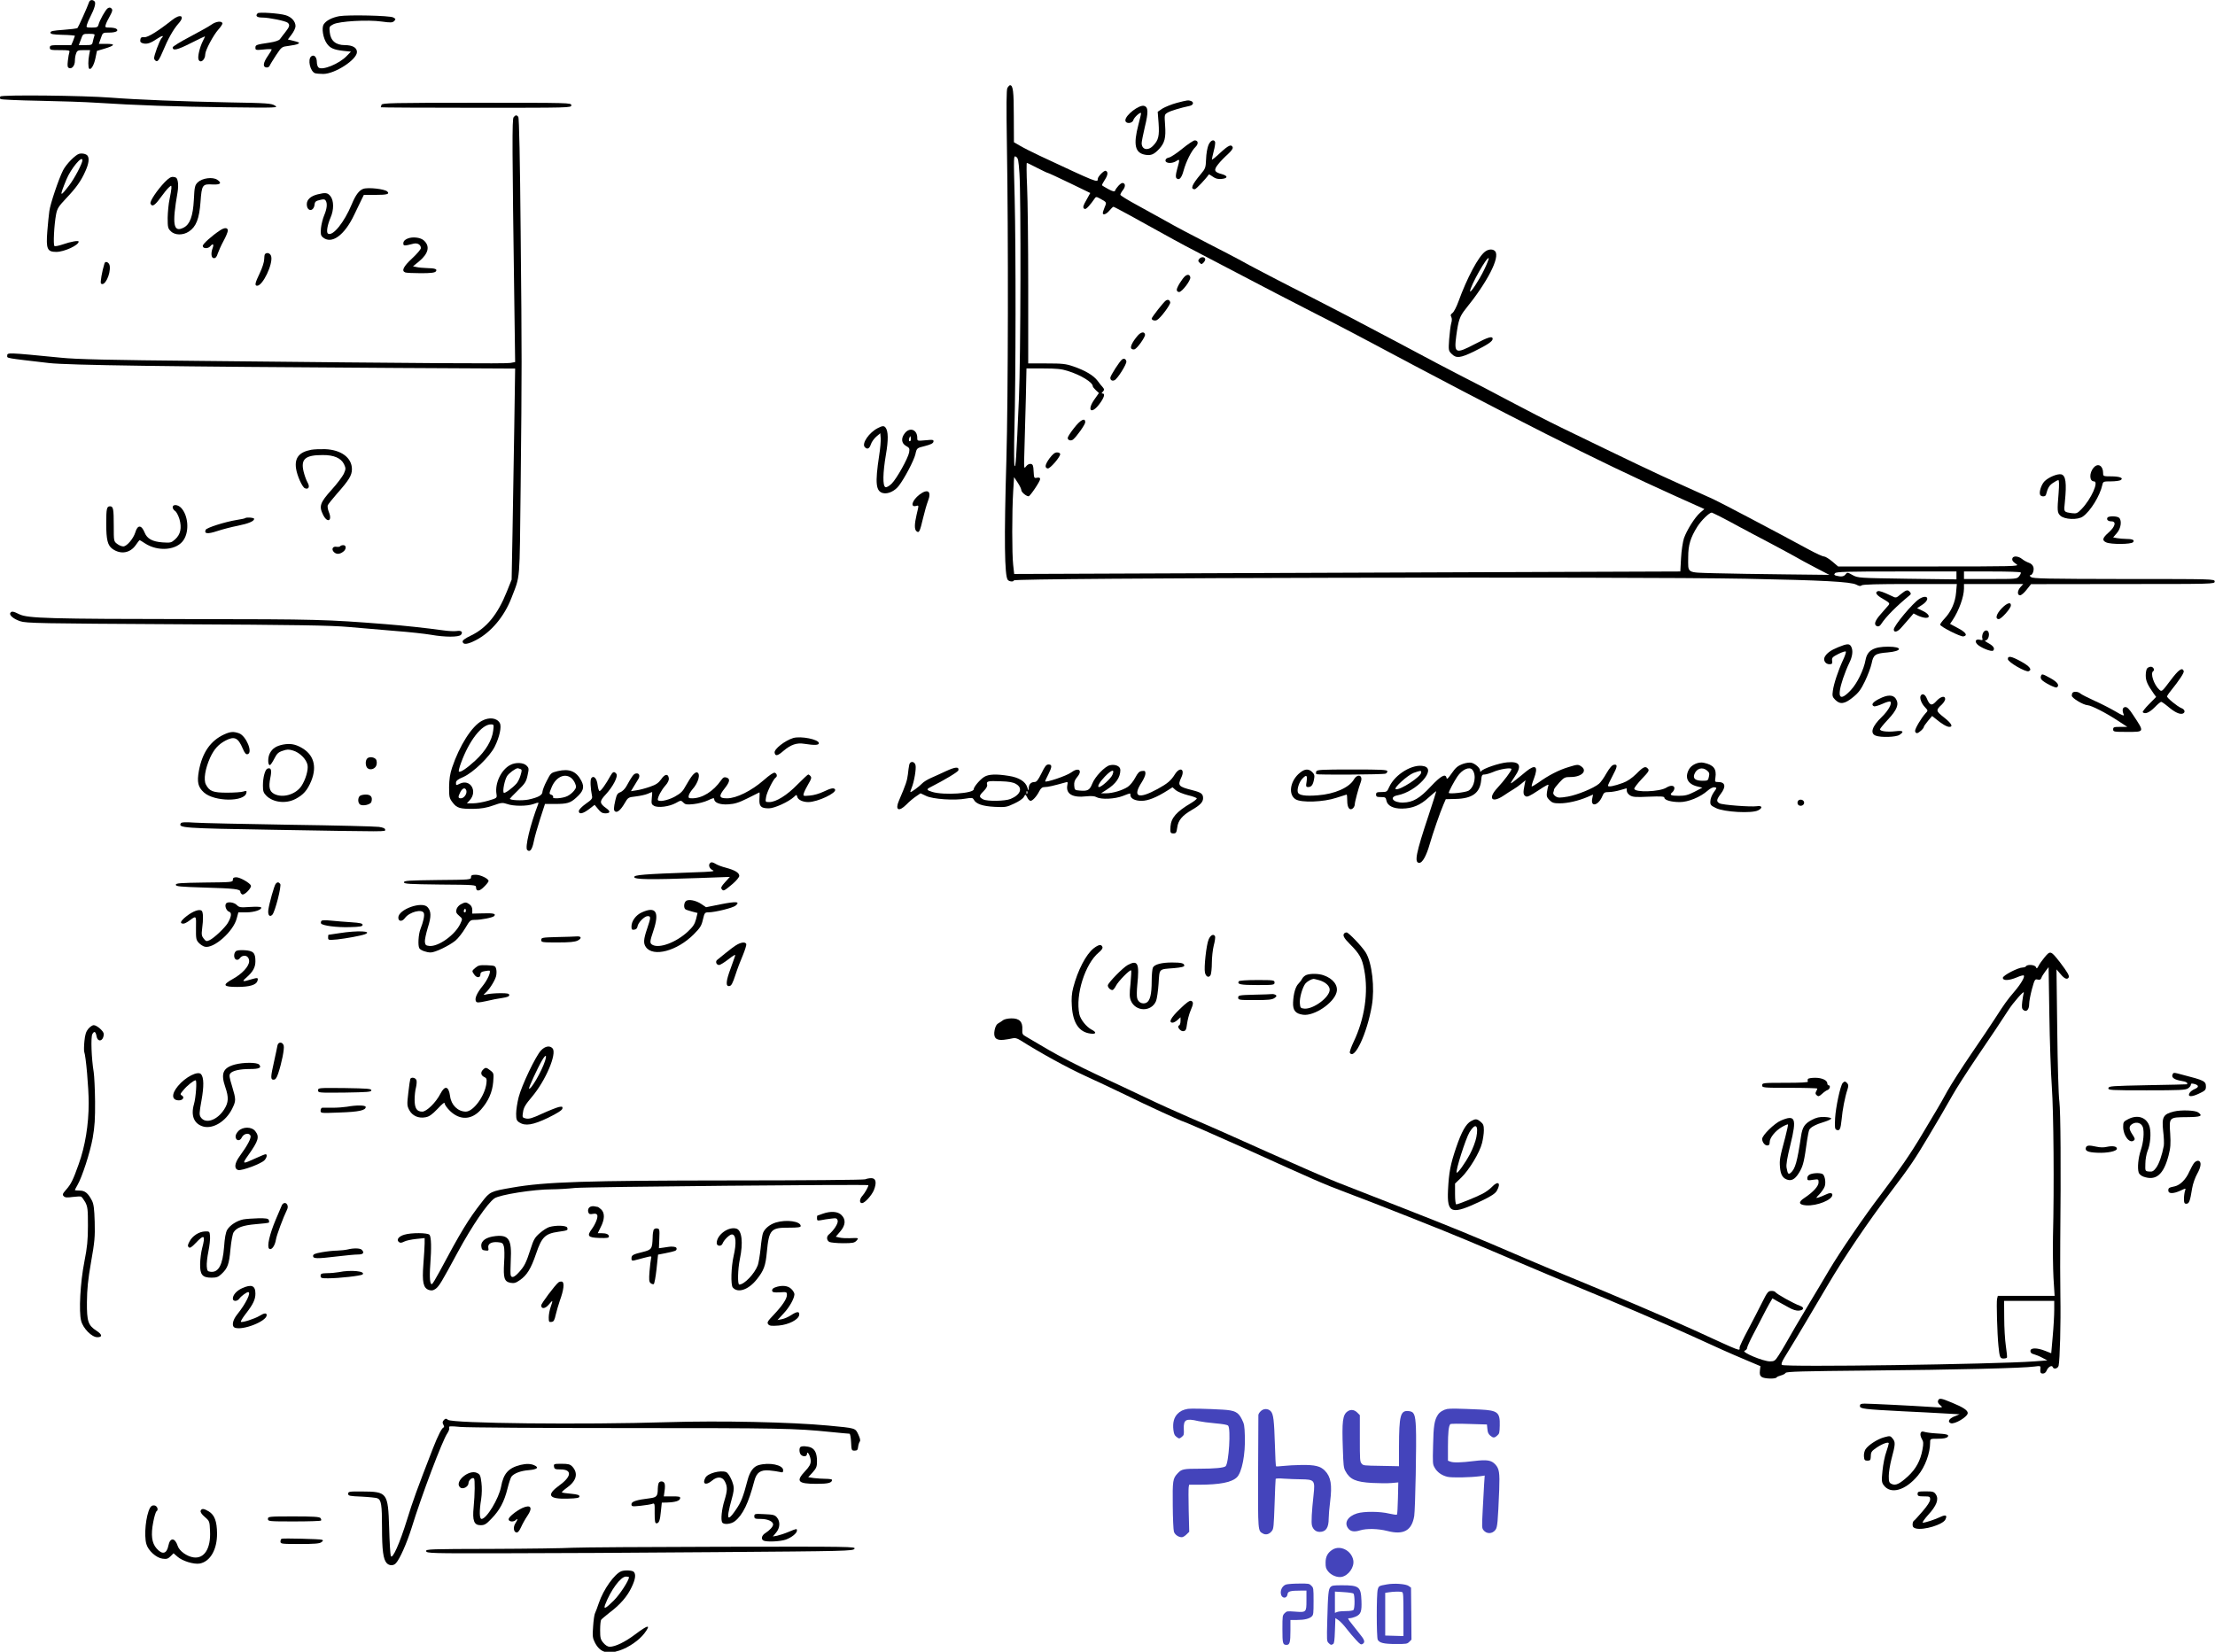 <svg width="1767pt" height="1318pt" preserveAspectRatio="xMidYMid" version="1.0" viewBox="0 0 1767 1318" xmlns="http://www.w3.org/2000/svg"><g transform="matrix(.1 0 0 -.1 -50.25 1373)"><path d="m1213 13713c-12-37-85-198-92-206-5-5-55-11-112-15-83-6-104-10-104-22s19-16 98-18c53-1 97-5 97-8 0-2-7-20-14-39l-15-35h-85c-79 0-86-2-86-20s7-20 81-20c70 0 80-2 75-16-3-9-9-39-12-68-5-43-3-54 10-59 23-9 46 20 46 58 0 19 4 45 10 59 8 23 15 26 60 26h51l-7-37c-9-45-9-102 0-111 14-13 39 29 50 84l12 58 58 17c86 26 93 39 19 39h-62l16 45c15 45 15 45 68 45 54 0 79 15 54 31-8 5-31 9-52 9-35 0-38 2-31 23 3 12 18 43 33 69 21 38 23 50 13 60-9 9-17 10-30 2-18-12-64-94-74-132-5-19-13-22-53-22-43 0-46 1-39 23 3 12 15 40 26 61 36 70 47 113 35 125-16 16-37 13-44-6zm42-270c-3-10-9-30-12-45-5-26-9-28-59-28h-53l17 45c16 45 16 45 65 45 43 0 48-2 42-17z"/><path d="m2558 13624c-21-21-6-34 36-34 55 0 185-27 203-41 20-17 16-32-18-75-17-22-37-47-43-56-8-11-37-21-82-28-108-16-114-18-114-41 0-19 4-20 65-14 36 4 65 4 65 0 0-3-13-26-30-50-38-55-43-89-14-93 13-2 24 4 28 14s27 47 51 84c45 67 45 67 102 74 32 4 65 11 73 16 16 10 12 12-48 27l-33 8 30 40c17 22 31 52 31 66 0 38-32 74-80 88-51 15-212 26-222 15z"/><path d="m3209 13601c-58-11-105-35-124-65-19-29-5-113 26-155 26-36 55-48 132-57l59-6-34-35c-59-62-194-117-224-92-8 6-14 26-14 44 0 40-23 63-45 45-30-25-8-119 30-134 9-3 39-6 66-6 93 0 269 114 269 175 0 35-36 55-97 55-72 0-113 35-120 102-5 44-4 47 28 64 48 25 276 38 387 22 72-10 85-9 99 4 14 15 13 17-8 29-29 15-359 22-430 10z"/><path d="m1874 13569c-110-87-192-138-220-136-23 2-30-2-32-20-3-17 3-24 22-29 32-8 61 2 114 38 38 26 57 27 33 3-16-18-63-145-59-162 2-10 11-19 19-21 12-2 25 18 49 75 42 102 85 179 127 226 55 61 15 81-53 26z"/><path d="m2190 13534c-19-14-97-57-172-97-76-40-138-78-138-85 0-29 36-21 141 32 62 31 113 56 116 56 2 0-6-18-17-39-24-48-42-124-34-145 14-36 54-4 54 42 0 30 65 153 105 197 19 21 34 44 32 50-7 20-52 14-87-11z"/><path d="m8539 13029c-8-16-9-136-4-458 12-721 10-2011-4-2506-19-638-15-930 11-962 12-15 48-17 48-4 0 20 4922 31 5840 13 617-12 835-24 881-47 22-12 34-14 42-6s130 11 385 11h375l-6-68c-6-77-39-152-92-208-19-20-35-42-35-48 0-16 164-99 186-94 36 7 19 33-44 66l-63 34 21 31c50 76 89 183 90 250v37h473l-21-23c-27-29-29-67-4-67 9 0 33 20 52 45l35 44 733 1c725 0 732 0 732 20s-7 20-722 20c-620 1-726 3-742 15-11 8-15 15-8 15 18 0 33 37 26 64-4 15-17 29-35 35-17 6-42 19-56 31-29 23-68 26-76 7-6-17 1-28 33-50 23-16-16-17-700-17h-724l-47 40c-26 22-56 40-66 40-11 0-61 23-113 51-318 172-706 376-770 406-41 19-160 73-265 120-174 77-420 195-945 450-107 52-298 150-425 218-126 67-286 151-355 185-69 35-323 168-565 298-242 129-528 278-635 332-191 96-536 275-595 310-16 9-129 68-250 130s-265 138-320 170c-55 31-162 90-237 131-76 41-138 79-138 85s9 23 21 38c22 28 20 56-5 56-14 0-50-39-59-63-3-8-19-4-51 13-26 14-49 28-52 31-2 4 8 23 22 44 25 38 28 65 7 72-13 5-63-46-63-64 0-33-1-32-465 185-55 26-123 60-152 77l-52 30-1 208c0 197-6 247-30 247-5 0-14-10-21-21zm96-683c13-188 10-1467-4-1791-21-492-26-561-35-542-4 9-5 142-1 295 11 395 12 1436 2 1840-9 340-9 343 11 331 17-10 20-29 27-133zm142 44c43-22 81-40 85-40s82-36 173-80l165-80-31-56c-25-43-29-58-20-67 10-9 18-5 39 18 15 17 34 41 42 54 15 23 17 23 45 8 57-31 57-30 40-70-8-20-15-41-15-47 0-20 29-9 53 20 14 17 28 30 32 30 7 0 190-100 405-220 85-48 250-136 365-195 116-60 273-142 350-183s259-135 405-210c146-74 337-173 425-220 1245-664 1900-995 2537-1282l227-102-34-29c-43-38-106-139-129-204-9-28-20-98-23-157l-6-108-1371-5c-754-3-1950-7-2657-10l-1286-5-8 72c-10 86-10 424 0 587l7 114 29-44c16-24 29-51 29-60 0-16 39-49 58-49 12 0 92 119 92 137 0 11-7 14-25 11-23-5-24-3-27 51-2 46-6 56-22 59-12 3-27-5-38-19-18-24-18-21-13 141 3 91 8 272 11 403l5 237h133c106 0 147-4 197-20 105-33 199-91 199-122 0-5 11-19 25-32l24-22-35-50c-63-88-27-125 38-39 38 50 49 85 26 85-9 0-9 3 0 12 15 15 15 23 0 40-7 7-25 29-40 50-33 43-97 81-192 114-61 21-88 24-215 24h-146v612c0 337-4 697-9 801-5 103-5 187-2 187 4 0 41-18 83-40zm5446-2781c34-17 109-57 167-89 58-31 157-84 221-117 63-33 151-81 195-105 43-25 126-70 184-100l106-55-356 4c-195 2-446 6-557 9-233 7-213-5-213 130 0 95 18 154 73 242 31 49 95 112 115 112 1 0 31-14 65-31zm1887-470v-32l-392 5c-390 6-393 6-436 29-40 23-44 23-56 7-14-19-35-22-74-12-18 5-20 9-11 20 9 12 96 14 490 14h479zm513 23c3-4-3-17-13-30-18-22-23-22-229-22h-211v60h224c124 0 227-3 229-8z"/><path d="m10070 11665c-11-13-11-19 2-31 14-14 17-14 32 1 9 10 15 22 13 29-6 18-33 18-47 1z"/><path d="m9958 11528c-24-20-68-91-68-110 0-11 8-18 19-18 23 0 94 94 89 117-4 22-20 26-40 11z"/><path d="m9803 11332c-16-10-113-133-113-144 0-13 27-21 43-11 28 15 108 123 105 140-4 19-18 26-35 15z"/><path d="m9576 11049c-40-47-60-89-48-101 6-6 18-8 26-5 22 8 86 99 83 117-4 27-34 22-61-11z"/><path d="m9454 10862c-18-12-94-130-94-146 0-19 14-28 33-20 23 8 99 130 95 150s-18 27-34 16z"/><path d="m9071 10315c-28-35-51-71-51-79 0-19 25-27 43-13 30 25 97 120 97 138 0 39-38 20-89-46z"/><path d="m8875 10073c-36-50-41-76-14-81 18-3 99 91 99 114 0 8-10 14-25 14-18 0-34-13-60-47z"/><path d="m505 12960c-4-6-3-16 1-20 5-5 144-11 309-14s372-10 460-16c310-20 624-31 1035-36 409-5 415-4 385 14-28 17-61 20-365 25-365 7-741 22-945 38-215 17-871 24-880 9z"/><path d="m9890 12909c-41-11-92-32-114-45l-38-26 7-91c7-102-1-136-43-179-41-44-92-33-92 20 0 13 12 72 26 132 28 115 27 155-6 165-38 12-150-73-150-115 0-30 56-28 64 3 6 20 53 64 61 55 2-1-8-43-21-93-42-161-27-226 55-240 46-8 70 3 112 48 43 48 53 88 46 187-6 86-6 86 21 102 24 14 100 37 175 53 29 6 36 29 11 39-22 8-29 7-114-15z"/><path d="m3546 12894c-3-9-6-18-6-20s342-4 760-4c753 0 760 0 760 20s-7 20-754 20c-678 0-754-2-760-16z"/><path d="m4600 12795c-13-15-12-240 6-1517l6-437-38-7c-38-7-671-3-2458 16-748 7-1006 13-1130 26-429 42-426 42-426 15 0-20-18-17 335-58 153-17 936-28 2773-39l944-5-7-472c-4-260-10-638-14-842l-7-370-38-95c-73-183-162-292-288-352-44-21-67-38-65-48 4-26 38-23 104 11 121 62 228 188 286 339 71 186 64 105 73 891 10 967 10 997 0 2029-5 570-12 910-19 918-13 16-22 15-37-3z"/><path d="m9935 12544c-44-36-92-68-107-71-19-4-28-12-28-24 0-24 55-26 88-3 27 18 27 12 5-66-12-44-13-64-5-72 20-20 40 0 56 59 20 74 64 161 95 190 26 25 23 53-6 53-10-1-54-30-98-66z"/><path d="m10143 12573c-9-21-18-71-19-112-3-69-5-76-42-120-72-86-86-121-48-121 10 0 88 83 112 118 1 2 16-6 32-18 20-15 40-20 67-18 52 4 56 24 7 38-63 16-70 32-32 79 17 22 52 58 77 80 29 27 43 46 39 56-10 27-34 16-101-46-36-34-65-57-65-52s7 35 15 68c9 32 13 65 11 72-10 25-37 13-53-24z"/><path d="m1135 12503c-30-7-104-82-130-133-34-67-102-268-109-325-4-27-11-99-16-160-11-142-1-165 72-165 62 0 178 53 178 82 0 11-60 1-129-23-30-10-58-16-64-12-11 7-3 168 13 253 9 46 19 62 78 125 82 86 122 142 156 220 26 57 32 100 18 121-9 15-42 23-67 17zm25-52c0-24-62-143-104-198-78-102-81-95-24 44 36 88 128 198 128 154z"/><path d="m1817 12277c-61-64-121-153-114-171 12-30 35-16 80 47 25 34 54 71 66 81 21 19 21 19 21-5-1-13-7-53-15-89s-14-102-15-148c0-75 2-85 25-107 32-33 98-34 145-2 57 38 82 101 92 235 10 138 15 145 97 140 62-3 77 11 36 38-37 24-120 13-155-21-23-23-26-35-31-139-7-131-31-196-81-222-83-43-94 24-49 282 5 28 6 66 2 85-5 27-12 35-34 37-20 3-36-7-70-41z"/><path d="m3400 12223c-33-12-61-49-91-122-60-145-152-259-190-235-15 9-5 69 21 129 27 62 26 134-1 169-23 29-39 31-104 15-55-14-85-42-85-78 0-60 55-63 62-3 2 22 10 29 41 36 30 8 40 7 48-5 14-23 10-64-12-116-11-26-23-73-26-103-4-45-2-58 13-72 70-62 175 13 254 182 17 36 41 85 53 110l22 45h92c93 0 116 6 95 27-20 20-154 35-192 21z"/><path d="m2258 11892c-65-43-138-108-138-124 0-23 42-24 60-3 20 24 30 18 20-11-17-44-13-84 9-84 14 0 23 11 31 38 7 20 27 65 46 100 19 34 34 72 34 82 0 25-26 26-62 2z"/><path d="m3753 11826c-23-10-33-22-33-37 0-22 5-23 83-3 31 7 57-9 57-36 0-9-31-46-70-82-70-65-87-100-54-112 9-3 64-6 124-6 79 0 111 4 119 14 15 18-4 26-72 27-29 1-65 4-81 8l-29 6 48 39c76 63 90 122 38 168-27 24-91 31-130 14z"/><path d="m12352 11724c-54-37-147-212-216-403-15-41-36-81-46-88-15-11-18-18-10-32 6-12 6-30-1-52-5-19-12-75-16-126-6-89-5-92 20-117 37-37 69-33 177 19 109 54 150 81 150 101 0 25-35 15-141-41-156-82-168-76-149 67 17 124 27 153 73 211 176 217 277 414 237 462-16 19-50 19-78-1zm-10-147c-39-81-112-192-112-171 0 40 140 288 149 263 1-5-15-47-37-92z"/><path d="m2617 11703c-4-3-7-23-7-42 0-21-15-68-35-110-38-79-43-101-21-101 45 0 127 173 112 234-6 25-33 35-49 19z"/><path d="m1336 11628c-20-64-35-153-28-160 28-28 78 72 70 139-3 29-35 45-42 21z"/><path d="m7505 10314c-69-35-128-121-105-150 20-23 38-16 50 21 6 19 26 46 43 61l32 27 3-38c2-21-3-84-12-139-34-224-27-288 33-301 39-8 92 17 124 59 46 60 120 201 132 251 11 50 11 50 76 66 46 12 65 21 68 34 3 16-3 18-63 12-66-6-66-6-66 19 0 66-59 88-99 38-32-40-28-81 9-102 28-15 30-21 25-52-9-48-100-211-140-250-21-20-40-30-49-27-23 9-21 113 4 260 20 116 19 187-3 215-12 16-26 15-62-4zm261-101c-11-11-17 4-9 23 7 18 8 18 11 1 2-10 1-21-2-24z"/><path d="m2985 10141c-95-18-133-63-121-148 8-58 50-151 71-159 31-12 41 13 20 48-10 18-24 57-31 87-23 98 14 130 151 130 91 1 148-24 172-73 15-33 15-38-2-77-11-22-54-80-97-127-92-102-102-131-69-198 34-71 77-52 47 20-8 20-12 44-9 54 4 9 37 51 73 92 96 108 120 147 120 196 0 91-85 155-214 160-39 1-89-1-111-5z"/><path d="m17206 1e4c-38-41-37-111 1-111 41 0-22-141-99-221-33-34-41-37-75-33-69 10-67 7-58 92 15 149 7 209-29 218-30 7-104-24-135-57-24-26-43-83-34-105 6-17 42-19 47-1 15 56 26 74 55 94 19 13 38 23 44 23s7-36 2-102c-12-143-11-157 13-181 33-32 140-37 181-7 60 42 137 167 155 253 6 26 9 27 69 27 34 0 69 5 77 10 26 17-8 30-77 30-61 0-63 1-63 26 0 58-40 83-74 45z"/><path d="m7837 9783c-59-46-75-103-26-90 23 6 22 8 4-68-18-77-19-120-1-134 20-17 27-3 52 104 12 50 29 111 39 136 31 79 0 103-68 52z"/><path d="m1880 9682c0-9 9-23 19-29 11-7 26-36 35-65 20-70 9-123-35-162-30-27-36-28-99-24-82 6-124 29-144 79-25 62-56 63-74 1-16-51-68-112-96-112-13 0-35 9-50 21-26 20-26 22-26 144 0 136-4 155-30 155s-30-19-30-138c0-129 11-174 50-202 65-46 140-34 185 30 15 22 29 40 32 40 2 0 20-11 41-25 106-70 259-56 311 29 45 71 34 194-21 253-26 28-68 31-68 5z"/><path d="m17315 9600c-10-16 4-30 31-30 41 0 31-42-21-88-51-45-56-64-20-80 38-17 200-16 214 2 15 17-5 26-59 26-20 0-52 3-69 6l-31 6 30 35c32 36 41 98 18 121-15 15-84 16-93 2z"/><path d="m2459 9596c-3-3-34-10-69-15-92-15-241-62-247-79-13-32 15-35 94-9 43 14 116 33 163 42 84 17 130 36 130 55 0 10-62 14-71 6z"/><path d="m3216 9371c-3-4-16-6-29-4-30 6-43-20-21-42 20-19 44-19 72 1 28 19 30 54 3 54-11 0-22-4-25-9z"/><path d="m15483 9013c-27-10-11-33 43-63 49-29 54-34 42-49-8-9-35-40-61-70-49-55-59-87-30-98 11-4 22 1 32 17 40 61 122 143 229 231 10 8 10 14 1 25-17 21-30 18-73-17-38-32-38-32-74-14-67 32-97 42-109 38z"/><path d="m15815 8952c-53-33-205-215-205-245 0-27 30-20 59 14 14 17 42 49 63 72l36 42 36-18c20-9 48-17 62-17 40 0 26 32-26 56l-44 21 42 28c65 43 43 87-23 47z"/><path d="m16472 8877c-44-45-56-87-24-87 20 1 94 83 96 108 2 31-30 22-72-21z"/><path d="m585 8839c-11-17 25-48 79-66 46-16 160-18 1246-24 967-5 1229-9 1375-22 99-9 268-23 375-32 107-8 233-22 280-30 112-20 224-20 240 0 18 22 2 36-33 30-18-3-66-1-107 5-137 19-323 39-465 50-469 37-540 39-1540 40-1138 1-1310 6-1377 38-50 25-64 27-73 11z"/><path d="m16320 8675c-5-14-7-32-3-40 4-13 0-15-20-10-32 8-44-11-22-35 25-27 115-64 128-51 16 16 1 38-40 60-22 12-31 20-21 21 19 0 34 40 24 65-9 23-35 18-46-10z"/><path d="m15167 8566c-61-25-92-48-108-78-14-26 6-58 37-58 22 0 25 4 22 28s3 30 52 55c31 15 56 23 58 17 2-5-8-36-23-67-38-82-74-190-81-245-6-41-3-50 19-72 39-39 75-34 141 20 45 36 64 62 96 128 22 46 46 109 53 141 14 71 28 81 127 89 119 10 123 46 5 46-115 0-166-30-180-105-14-79-67-188-118-242-90-96-113-61-62 93 13 39 35 94 49 122 27 54 33 101 16 133-14 25-32 24-103-5z"/><path d="m16520 8471c0-24 142-106 166-97 30 12 8 40-61 78-79 43-105 47-105 19z"/><path d="m17632 8398c-7-7-12-32-12-57 0-44 14-75 64-146l19-26-57-58c-31-31-53-60-50-64 18-18 53-3 94 38 24 25 48 45 53 45s31-18 57-40c52-44 92-62 115-54 23 9 18 33-11 44s-114 80-114 93c0 4 13 25 30 45 69 86 108 145 103 158-12 32-42 10-107-77-67-89-68-90-88-72-43 39-74 132-48 148 14 9 0 35-19 35-9 0-22-5-29-12z"/><path d="m16784 8335c-4-8-1-21 5-28 17-22 110-69 121-62 25 15 7 42-49 73-67 37-70 37-77 17z"/><path d="m17037 8203c-4-3-7-14-7-24 0-19 91-74 126-76 31-2 148-62 239-122l78-51h-57c-49 0-56-2-56-20 0-19 7-20 109-20 144 0 142-4 51 134-33 51-49 66-65 64-21-3-25-26-10-61 5-12-14-5-66 26-41 24-117 63-169 86-52 24-102 49-111 57-16 15-51 19-62 7z"/><path d="m15825 8179c-11-17 5-62 33-91 26-28 26-28 5-50-33-36-83-120-83-140 0-10 7-18 15-18 14 0 55 37 55 51 0 4 15 25 33 47l33 39 30-24c45-38 87-63 107-63 33 0 17 29-43 76-65 51-66 57-16 103 14 14 26 33 26 43 0 30-37 21-71-17-36-40-52-35-76 23-13 32-36 42-48 21z"/><path d="m15492 8153c-51-26-66-48-39-59 7-2 38 7 67 20 30 14 58 22 63 17 15-15-19-74-68-121-78-75-97-132-49-150 42-16 161-12 189 6 41 27 30 37-34 29-64-7-121 0-121 16 0 5 29 41 64 78 73 78 90 123 62 166-22 33-67 33-134-2z"/><path d="m4348 7979c-81-42-180-198-239-374-17-51-23-93-24-156 0-79 2-88 28-122 34-45 58-52 167-51 63 1 103 8 157 27 65 23 74 24 110 12 51-19 160-19 213 0 39 14 42 14 35-3-63-164-106-345-87-364 21-21 39 1 52 64 6 34 30 117 51 183l39 120h78c98 0 124 7 171 50 58 52 67 83 42 133-40 78-96 101-190 79-53-13-55-15-87-78-19-35-33-74-34-86 0-28-34-46-112-63-50-10-148-6-148 7 0 2 29 32 64 66 57 55 66 69 77 120 12 54 11 59-8 78-25 25-87 28-130 5-72-37-124-146-110-231 5-33 5-33-66-54-40-12-94-21-121-21h-49l21 23c68 72 7 176-79 133-28-14-29-13-29 7 0 17 13 28 58 47 78 34 211 162 251 242 38 76 56 159 41 188-23 42-84 50-142 19zm89-79c-9-76-60-162-141-237-69-64-123-100-133-89-3 3 4 34 17 68 64 177 165 308 239 308 23 0 24-2 18-50zm216-306c14-5 14-11 2-51-7-25-22-54-32-65-32-36-92-80-101-74-13 8 6 103 26 134 15 23 68 62 84 62 3 0 13-3 21-6zm403-69c12-8 27-28 34-45 11-28 11-34-7-58-11-15-35-35-54-44-37-19-125-25-114-8 3 6-3 14-13 18-20 7-20 8 1 60 33 80 101 114 153 77zm-833-104c6-26-19-61-44-61-23 0-24 11-4 50 18 34 40 39 48 11z"/><path d="m2291 7870c-109-50-175-145-202-291-16-90-7-129 40-172 83-75 326-77 339-3 4 16 0 18-25 10-15-5-73-9-128-9-113 0-142 11-170 65-20 39-6 126 34 215 31 67 66 106 123 136 71 37 100 23 137-64 15-36 26-48 38-45 46 10-11 147-68 167-44 15-67 14-118-9z"/><path d="m6830 7841c-67-21-154-89-148-117 5-30 24-26 71 15 58 49 105 66 166 56 83-13 116-11 116 5 0 30-144 59-205 41z"/><path d="m2761 7789c-55-11-86-31-106-70-17-32-17-94 0-94 6 0 21 23 35 50 21 41 32 53 67 64 34 12 48 13 84 2 53-16 106-69 115-116 7-39-16-117-49-167-46-68-149-98-217-63-38 20-46 54-31 128 13 63 6 85-23 74-19-8-36-69-36-135 0-45 4-58 28-82 54-53 154-65 230-26 64 33 97 70 128 146 47 117 18 212-82 266-49 27-88 33-143 23z"/><path d="m3432 7678c-17-17-15-63 3-78 23-19 64-4 71 27 4 14 2 33-3 42-13 20-54 26-71 9z"/><path d="m7756 7628c-3-13-8-48-11-78-6-49-16-80-71-208-33-76-2-93 59-32 23 24 58 53 78 66l35 24 45-21c52-26 230-38 317-21 47 8 54 7 63-9 18-34 70-52 166-57 86-4 95-3 156 26 36 16 71 40 77 53 13 23 13 23 27-4 7-15 19-27 27-27 16 0 49 36 70 78 13 24 23 32 44 32 24 0 67 10 161 36 22 7 23 5 18-21-13-70 41-102 152-89 40 4 66 2 82-7 37-20 145-15 209 10 65 25 60 24 60 8 0-28 36-47 89-47 52 0 120 27 211 85l36 23 26-23c14-12 58-30 97-40 39-9 71-21 71-26s-21-22-46-37c-117-69-159-118-164-187-3-49-1-55 24-55 20 0 24 6 30 48 7 56 40 95 114 138 68 39 92 64 92 95 0 35-15 46-86 64-111 28-118 37-88 101 32 67-10 89-50 27-32-52-60-75-138-118-156-85-204-65-127 54 16 25 29 55 29 68 0 21-4 24-27 21-22-2-33-14-54-53-14-27-40-60-59-73-42-28-121-52-174-52h-40l45 29c74 47 109 98 109 157 0 30-39 48-84 38-40-9-120-93-141-149-20-50-36-59-101-53-37 3-39 5-42 39-2 27 3 44 23 68 47 55 12 82-48 37-36-27-207-84-207-70 0 3 11 27 25 54 31 62 32 80 2 80-18 0-29-14-56-70-27-54-39-70-56-70-28 0-45-18-46-49-1-24-2-23-12 8-14 45-67 78-147 90-99 16-161 14-196-8-33-20-84-80-84-99 0-33-237-49-330-21-46 14-49 21-17 37 116 59 223 123 225 136 6 30-25 27-99-7-41-19-95-44-121-55-27-12-58-31-70-44-24-25-82-68-92-68-3 0 1 15 9 33 20 49 38 153 31 182-8 32-44 34-50 3zm1621-80c-12-30-87-98-107-98-18 0 4 39 46 83 55 57 81 63 61 15zm-769-74c56-32 36-86-44-119-43-18-185-20-217-4-36 19-36 28 1 65 23 23 33 41 29 54-7 27 6 30 109 26 66-2 100-8 122-22zm89-76c-3-8-6-5-6 6-1 11 2 17 5 13 3-3 4-12 1-19z"/><path d="m12177 7636c-47-17-61-29-100-85-23-34-32-41-35-28-7 37-45 17-124-67-90-97-144-128-222-130-80-2-116 44-45 58 153 30 314 207 212 232-88 23-231-63-278-165-17-39-20-41-62-41-36 0-43-3-43-20s7-20 39-20c35 0 39-3 44-30 8-39 55-63 124-62 84 1 146 27 213 89 33 30 60 52 60 49 0-4-27-89-60-189-103-309-117-382-75-382 25 0 57 58 83 150 24 83 82 252 109 314l19 44 80 2c131 3 192 48 202 146 4 43 7 49 27 49 12 0 43 9 69 20 51 23 146 38 146 23 0-14-58-92-113-151-77-83-44-124 51-60 27 18 62 41 78 50s44 29 62 44l34 28-8-40c-12-60-10-76 8-87 13-9 33 0 104 47 57 38 84 52 79 40-4-11-9-36-12-56-4-30-1-41 20-62 22-22 35-26 83-26 62 0 148 20 219 50l46 20-7-35c-13-69 51-51 81 22 12 29 18 33 53 33 21 0 61 7 88 15s50 15 52 15c1 0 2-9 2-20s11-27 25-36c22-14 45-16 150-11 99 4 125 2 125-8 0-19 55-35 123-35 67 0 163 39 222 91 20 18 43 29 55 27 20-3 20-4-6-40-14-20-27-51-27-70-2-30 2-35 45-56 65-32 286-44 336-18 39 20 32 40-11 33-48-7-274 10-297 23-27 15-25 29 10 76 44 58 36 94-21 94-26 0-27 2-22 34 11 71-14 103-94 120-42 9-99-17-118-55-34-65-9-115 67-134l41-10-63-33c-51-26-74-32-126-32-65 0-76 7-49 30 8 7 15 21 15 31 0 23-31 25-63 5-53-35-257-41-257-9 0 8 28 44 61 79 52 54 60 66 49 79-20 25-37 18-93-39-37-36-72-60-108-73-71-26-119-35-119-22 0 5 16 39 35 75 41 76 44 97 13 92-15-2-34-24-60-68-20-36-47-74-60-84-43-36-171-88-247-102-66-11-79-11-99 2-14 10-21 21-18 31 3 8 6 19 6 24s19 30 41 54c39 42 45 45 91 45 89 0 138 50 83 86-23 15-29 15-97-6-78-23-162-66-242-124-28-19-52-33-54-31-3 2 5 31 18 64 36 96 13 116-62 56-23-20-60-49-80-65-20-17-39-30-42-30-4 0 9 23 29 51 62 90 44 126-60 116-65-6-193-50-207-71-5-7-8-5-8 5 0 21-39 56-70 63-14 3-42-1-63-8zm71-48c35-43 18-137-30-167-23-14-158-29-158-17 0 11 40 87 68 129 38 57 96 83 120 55zm1872-6c18-15 21-24 15-50-6-30-9-32-49-32-58 0-80 17-67 52 18 47 63 61 101 30zm-2280-16c0-33-170-144-203-133-21 7 96 113 143 130 57 20 60 20 60 3z"/><path d="m10860 7553c-68-65-79-164-23-200 45-30 225-23 326 11 42 14 80 26 82 26 3 0 5-22 5-49 0-56 19-82 45-61 8 7 15 21 15 31 0 20 31 135 48 179 20 54-25 71-55 20-38-65-154-116-288-126-99-8-152 0-159 24-8 25 10 82 36 109 32 34 41 29 34-22-7-40-5-45 12-45 26 0 39 17 47 62 6 29 3 40-14 57-32 32-66 26-111-16z"/><path d="m11003 7575c-3-9-3-19 1-22 7-7 532-4 552 4 8 3 14 11 14 19 0 12-47 14-280 14-244 0-281-2-287-15z"/><path d="m5372 7539c-34-63-77-123-87-121-5 1-12 23-15 48-6 53-32 81-51 54-9-14-6-81 6-140 5-21-2-31-50-64-32-23-55-47-55-58 0-28 32-22 82 16l44 34 28-34c19-25 35-34 56-34 41 0 45 15 10 40-56 40-57 55-7 109 59 63 103 147 86 167-17 21-28 17-47-17z"/><path d="m6028 7545c-12-14-36-51-53-82-25-47-40-62-90-90-59-32-135-45-135-23s29 76 59 110c21 23 31 44 29 60-5 39-32 35-61-8-22-30-40-43-90-60-34-12-82-25-106-28l-45-7 21 35c11 19 28 46 36 59 19 28 9 53-18 47-18-3-32-23-75-101-12-22-33-42-48-48-23-8-30-19-40-62-15-64-15-84-2-92 17-11 44 12 74 63 29 50 30 50 90 57 34 4 76 13 95 21 18 8 34 14 36 14 1 0 0-22-3-49-4-43-2-50 18-61 33-18 122-6 173 22 41 23 42 23 61 4 16-16 27-18 83-12 36 4 87 17 114 30 37 18 49 21 49 10 0-29 47-47 113-42 50 3 83 13 153 48 49 24 91 46 94 47 3 2 3-20 1-49-4-62 11-78 75-78 45 0 158 52 200 91 21 20 21 20 27 0 6-23 44-41 87-41 75 0 231 74 214 101-9 15-34 10-92-18-31-15-78-29-109-31-54-5-55-4-48 19 4 13 20 46 36 73 23 38 27 51 18 62-6 8-15 14-19 14s-42-36-85-79c-83-86-172-141-225-141-32 0-33 0-26 41 6 38 58 143 77 155 14 8 10 31-7 38-10 4-41-17-90-60-98-85-217-144-291-144-66 0-69 17-18 81 40 51 44 75 13 85-18 5-27 1-43-22-62-89-150-144-231-144-28 0-31 3-27 23 3 12 16 33 28 47 49 54 69 127 38 137-7 3-22-7-35-22z"/><path d="m3372 7378c-16-16-15-53 1-66 20-17 85-3 92 19 12 38-4 59-44 59-20 0-42-5-49-12z"/><path d="m14844 7335c-4-9-2-21 4-27 16-16 47-5 47 17 0 26-42 34-51 10z"/><path d="m1945 7161c-22-37 13-40 740-52 940-16 890-16 890 1 0 10-15 17-50 22-27 4-347 12-710 17-363 6-705 13-761 17-75 5-103 4-109-5z"/><path d="m6167 6843c-16-15-5-44 20-56 23-10 0-13-157-18-391-14-471-20-468-38 4-19 124-21 518-7l245 9-38-42c-31-34-36-45-26-57 13-16 18-14 87 44 28 24 52 53 52 63 0 25-35 46-106 65-32 8-69 22-81 30-25 15-36 17-46 7z"/><path d="m4260 6730c0-19-8-20-267-22-230-3-268-5-268-18s40-15 288-18c280-2 287-3 287-22 0-35 27-34 64 4 20 19 36 40 36 46 0 19-64 50-102 50-31 0-38-4-38-20z"/><path d="m2360 6710c0-19-8-20-227-22-195-3-228-5-228-18s35-16 225-22c243-7 290-12 290-34 0-8 7-17 15-21 19-7 76 53 69 71-8 21-87 66-116 66-21 0-28-5-28-20z"/><path d="m2702 6678c-12-15-52-156-59-209-5-41 11-60 32-38 22 23 75 232 63 246-13 16-23 16-36 1z"/><path d="m5973 6539c-16-16-17-55-2-65 6-4 31-12 54-18l42-11-12-50c-11-40-24-60-66-99-93-86-225-135-280-106-25 14-24 24 6 114 50 149 20 197-92 146-48-21-83-70-83-113 0-24 4-28 23-25 14 2 23 11 25 25 4 31 56 83 81 83 27 0 26-11-4-100-29-85-31-117-10-147 58-82 248-32 381 101 53 53 63 70 74 119 13 54 15 57 44 57 56 1 196 36 217 54 38 32 6 35-116 11l-120-24-37 25c-43 30-107 42-125 23z"/><path d="m2305 6519c-12-18 4-57 25-64 23-7 19-40-11-91-24-39-110-120-145-136-24-11-28-10-46 12-17 21-19 33-13 80 10 74 9 130-3 142-17 17-70-2-122-43-48-38-57-59-24-59 9 0 30 11 47 24 56 41 55 43 53-58-1-86 1-96 22-119 13-14 35-28 48-31 71-18 229 122 255 226l13 48h63c64 0 129 22 118 40-3 5-43 6-89 3-76-5-85-4-105 16-22 22-75 29-86 10z"/><path d="m4178 6514c-15-8-31-26-34-41-6-21-1-31 21-50 28-24 28-24 10-63-40-88-174-185-247-178-28 3-33 7-36 32-2 16 9 66 23 113 29 90 28 132-2 165-45 49-233-18-233-84 0-32 31-34 53-3 36 49 139 75 151 38 6-20-4-66-28-128-16-42-21-132-8-152 10-16 57-33 90-33 36 0 146 53 197 94 22 18 57 63 79 100 37 63 41 66 76 66 50 0 142 18 154 30 19 19-6 25-90 22l-84-2v29c0 20-8 35-22 45-27 19-35 19-70 0zm38-61c-10-10-19 5-10 18 6 11 8 11 12 0 2-7 1-15-2-18z"/><path d="m3066 6381c-4-6-5-15-2-20 11-17 125-32 226-29 85 2 105 6 105 18s-19 16-90 21c-49 3-122 9-161 13-49 5-74 4-78-3z"/><path d="m3210 6284c-47-7-86-13-87-13-2-1-3-11-3-22 0-21 3-21 73-15 72 8 187 29 220 41 67 26-57 32-203 9z"/><path d="m11227 6283c-16-15-4-38 44-86 78-78 98-114 115-208 34-177 3-388-85-572-20-42-34-82-30-88 37-60 137 155 175 375 25 142 2 343-48 425-28 46-137 161-153 161-6 0-15-3-18-7z"/><path d="m10144 6233c-18-42-38-224-29-264 8-34 31-44 45-19 5 10 10 54 10 97s7 105 15 138c9 32 13 65 11 72-10 25-37 13-52-24z"/><path d="m4948 6253c-120-3-128-5-128-23 0-19 7-20 130-20 99 0 138 4 161 15 35 18 30 36-9 33-15-1-84-4-154-5z"/><path d="m6387 6195c-24-12-60-40-164-125-16-13-5-40 16-40 9 0 43 21 75 46 41 32 57 41 53 28-3-11-20-56-36-102-38-101-41-145-10-140 16 2 26 21 48 88 15 47 42 118 60 159 17 41 29 81 27 88-7 17-34 16-69-2z"/><path d="m9227 6163c-61-48-127-175-163-314-12-45-15-88-11-146 8-135 57-208 147-220 48-7 53 10 11 31-42 22-89 81-98 123-33 154 46 403 155 493 23 19 33 34 29 44-9 23-29 20-70-11z"/><path d="m2383 6139c-18-18-16-58 3-66 10-4 22 0 28 9 28 38 76 24 76-22 0-40-56-101-131-142-86-48-77-63 36-63 98 0 151 16 161 47 8 28 4 29-51 13-67-21-75-18-40 12 55 48 75 83 75 133 0 67-16 83-86 88-40 2-63-1-71-9z"/><path d="m16812 6090c-18-22-40-52-47-67-12-23-15-24-21-10-7 19-68 24-79 7-3-5-15-10-27-10-36 0-157-63-158-82 0-25 49-23 111 3 27 12 53 19 56 15 11-10-24-69-79-133-53-62-74-91-153-214-27-43-112-168-187-278s-161-244-191-298c-29-54-67-120-84-148-16-27-69-117-118-198-89-150-183-287-332-484-130-170-325-456-409-598-42-71-110-186-152-255-81-134-164-277-198-338-11-20-35-59-52-86-29-45-35-49-70-49-54 0-231 74-202 85 11 4 20 14 20 23 0 8 23 59 51 112 29 54 63 121 77 148 14 28 36 69 49 92l25 43 36-21c20-11 61-34 91-50 34-20 64-29 84-27 40 4 46 25 10 38-55 20-189 95-199 111-3 5-17 9-32 8-24 0-32-11-72-91-25-50-75-148-112-217s-68-134-68-143c0-30 29-41-370 142-193 88-644 281-930 398-135 55-315 130-400 167-448 193-585 249-1035 425-187 73-401 157-475 186s-324 138-556 242c-232 105-508 227-615 272-107 46-268 119-359 163-91 43-270 128-398 187-128 60-297 147-375 193s-158 93-177 104c-31 17-34 23-32 58 4 62-24 90-87 89-27 0-57-7-66-14-10-8-27-19-38-25-14-7-24-25-30-54-12-61 10-85 73-78 25 3 57 8 71 12 17 5 36 0 60-15 163-103 380-222 523-287 94-43 243-113 331-156 149-74 440-207 450-207 6 0 291-125 480-210 575-261 639-289 815-355 235-88 791-308 965-382 99-41 288-122 420-178 132-57 341-144 465-195 278-113 726-306 920-395 191-88 292-133 425-189l111-47-4-36c-3-27 0-40 14-50 20-15 110-18 119-4 3 5 19 12 35 16s33 13 37 20c7 11 135 14 673 19 677 6 1226 19 1313 32 44 6 49 5 47-12-4-35 0-44 20-44 13 0 24 10 30 25 11 28 42 45 48 27 7-21 41-13 47 11 10 48 18 334 14 557-2 129-2 327-1 440 6 577 3 1031-7 1110-7 47-14 303-17 570l-6 485 32-37c31-38 53-47 65-28 8 13-9 42-68 120-75 96-78 97-125 40zm59-1035c14-199 19-801 9-1190-2-104 0-254 4-332l9-143h-453l-6-24c-6-26 1-280 11-376 9-91 13-100 40-100 13 0 26 3 28 8 2 4-2 45-9 92s-13 147-13 223l-1 137h400v-72c0-40-5-134-12-210l-12-136-48 19c-66 26-118 26-118-1 0-13 9-22 28-26 15-4 45-16 67-28l40-21-105-8c-319-23-1994-47-2013-28-6 6 0 25 19 56 46 75 67 109 98 161 16 27 49 83 74 124s103 174 174 294c132 224 320 503 508 751 151 199 185 250 296 436 104 175 106 178 192 329 29 52 115 186 190 297 137 202 189 279 256 383 39 61 130 164 123 139-3-9-8-40-12-70-5-44-4-58 9-68 24-20 46 3 46 48 0 20 10 73 22 118 21 76 24 82 45 77 16-5 25-1 30 12 3 11 18 34 32 53l26 34 6-379c3-208 12-469 20-579z"/><path d="m9499 6030c-39-21-159-144-159-163 0-17 20-37 37-37 6 0 19 16 28 34 17 35 112 132 121 123 3-2 0-50-5-106-9-83-8-108 3-136 38-89 164-91 201-2 7 18 16 80 20 139 8 123-1 113 123 123 57 5 82 11 82 20 0 19-24 25-98 25-82 0-139-15-152-40-5-10-10-58-10-107 0-108-13-160-44-175-31-13-64 4-72 38-4 15-3 61 1 103 18 176 5 204-76 161z"/><path d="m4294 6007c-28-24-28-25-10-51 20-31 51-31 51-1 0 15 9 22 35 26 19 4 37 5 38 4 12-11-17-75-55-122-48-59-66-102-53-124 7-11 21-10 82 3 40 10 98 21 128 25 39 6 55 12 55 23 0 12-14 15-70 15-38 0-86-4-105-8-34-8-35-8-15 10 30 26 74 95 84 131 5 17 6 44 2 59-7 27-11 28-73 31-58 2-69 0-94-21z"/><path d="m10923 5950c-12-5-27-18-33-30s-20-30-30-40c-23-23-39-80-42-148-3-64 19-91 80-99 88-12 246 94 267 180 14 54-28 109-104 135-39 14-106 15-138 2zm102-41c50-14 85-45 85-76 0-61-132-158-203-151-29 3-32 6-35 42-4 44 22 132 46 160 15 16 45 33 62 35 3 1 23-4 45-10z"/><path d="m10385 5900c-15-24 12-30 146-30 132 0 139 1 139 20s-7 20-139 20c-83 0-142-4-146-10z"/><path d="m10508 5793c-120-3-128-5-128-23 0-19 7-20 133-20 106 0 137 3 156 16 18 13 20 18 10 25-8 5-21 8-29 7s-72-4-142-5z"/><path d="m9914 5678c-72-69-92-108-57-108 9 0 27 10 40 22l23 21v-30c0-17-5-33-11-35-22-7 10-50 34-46 19 3 23 12 29 58 4 30 16 77 27 103 25 58 26 73 5 81-11 4-39-16-90-66z"/><path d="m1207 5521c-18-22-26-46-31-98-4-38-4-76-2-84 14-37 36-288 36-410 0-172-28-345-80-489-45-127-61-159-102-205-27-31-29-38-17-50 11-11 27-12 70-6 30 4 61 5 68 3 6-2 21-23 34-45 19-38 21-56 21-187 0-116-6-173-28-285-33-166-46-403-26-475 16-61 85-130 129-130 42 0 40 21-6 51-68 44-78 75-77 229 1 104 8 177 33 320 29 163 32 201 29 320-3 105-8 143-22 170-31 60-56 80-98 80-21 0-38 2-38 4 0 3 9 20 20 39 37 63 101 260 122 376 16 91 20 154 19 292-1 96-6 202-11 235-18 107-24 278-11 302 15 28 27 22 34-18 11-52 57-36 57 20 0 22-55 70-80 70-10 0-29-13-43-29z"/><path d="m2716 5388c-2-13-14-68-26-123-30-132-30-150-5-150 15 0 24 12 37 50 28 84 50 195 44 221-8 32-44 33-50 2z"/><path d="m4818 5348c-43-46-154-279-178-373-11-43-20-102-20-131 0-46 4-56 25-70 48-31 109-21 230 37 75 37 111 60 114 73 3 16-1 18-28 13-17-4-76-27-131-52-79-37-107-45-131-40-30 7-31 8-24 52 5 36 20 61 71 121 109 129 200 343 165 386-22 26-60 19-93-16zm32-85c-27-83-114-233-127-219-5 5 66 160 103 224 30 51 41 49 24-5z"/><path d="m2377 5236c-96-26-115-71-77-181 28-81 26-122-9-177-56-88-150-119-187-63-13 20-12 35 6 135 20 112 19 181-3 208-24 30-125-21-185-94-54-65-50-114 8-114 32 0 47 25 23 39-15 8-13 13 12 42 30 37 83 79 98 79 12 0 2-138-13-190-27-93 1-158 74-179 79-21 180 41 230 141 32 65 32 73 0 180-22 71-25 90-14 103 18 22 76 35 157 35 74 0 94 10 73 35-16 19-125 19-193 1z"/><path d="m4355 5194c-21-21-16-46 11-58 18-8 21-16 17-50-12-100-104-226-165-226-64 1-116 53-125 123-11 81-41 89-77 20-36-70-110-143-145-143-44 0-61 27-61 96 0 32 5 76 11 97 5 21 7 47 4 57-6 20-39 28-49 12-2-4-10-53-16-110-11-95-11-104 7-139 24-46 74-69 130-58 29 5 52 21 96 67 40 43 57 56 57 43 0-10 20-38 44-61 79-75 172-71 246 13 59 67 90 138 97 220 5 67 5 70-22 91-33 26-39 27-60 6z"/><path d="m17833 5154c-9-23 18-40 72-49 37-5 55-17 43-27-2-1-142-4-313-7-285-6-310-7-313-23-3-17 17-18 305-18 263 0 312 2 331 16 12 8 22 21 22 29 0 10 7 11 27 6 38-10 39-26 3-41-17-7-35-21-41-32-17-31 16-33 76-4 49 23 55 29 55 56 0 43-14 50-186 94-74 20-73 20-81 0z"/><path d="m14925 5120c-3-5-3-14 0-20 4-7-58-10-179-10-179 0-186-1-186-20s7-20 220-20c121 0 220-3 220-6s-4-14-10-24c-7-13-5-21 6-30 12-11 19-9 42 12 15 14 35 28 45 31 18 7 24 37 7 37-5 0-10 6-10 14 0 26-42 46-97 46-28 0-55-4-58-10z"/><path d="m15202 5088c-19-24-55-193-60-280-4-76-2-89 13-94 24-9 31 7 39 84 6 74 27 181 46 237 9 28 9 39 0 50-15 18-24 19-38 3z"/><path d="m3040 5030c0-20 4-20 213-18 181 3 212 5 212 18s-31 15-212 18c-209 2-213 2-213-18z"/><path d="m3270 4899c-25-4-76-8-115-8h-82c-7-1-13-11-13-23 0-21 1-21 153-15 151 5 207 17 207 44 0 15-74 16-150 2z"/><path d="m17845 4861c-86-21-98-44-86-156 6-48 8-101 5-118-14-75-38-144-61-175-20-27-31-33-56-30-32 3-32 3-30 64 0 33 9 78 17 99 23 54 30 142 17 193-21 75-93 102-171 62-37-19-40-24-40-61 0-70 51-137 85-109 11 9 9 17-11 47-31 46-30 69 3 87 33 17 69 4 80-28 12-38 5-120-16-182-21-63-29-144-17-181 4-12 21-26 38-32 100-35 160 16 200 169 16 62 18 93 13 176-9 129-9 129 134 130 110 1 130 9 89 38-24 17-135 21-193 7z"/><path d="m14958 4795c-59-31-77-58-88-132-30-202-46-261-83-292-18-14-23-8-32 40-5 25 4 79 31 188 51 208 39 239-76 190-52-22-150-118-150-147 0-25 21-52 40-52 15 0 20 7 20 26 0 35 44 90 97 121 24 14 46 23 49 21 2-3-8-49-22-104-44-164-46-177-42-236 5-63 23-92 65-103 35-8 63 13 96 72 25 46 33 81 56 248 5 33 12 68 16 78 9 22 52 45 123 66 29 9 53 21 53 26-1 6-24 11-53 12-40 2-65-4-100-22z"/><path d="m12237 4784c-40-22-75-84-118-210-46-135-58-199-65-339-9-191 26-202 271-85 73 35 105 56 118 78 36 63 11 84-39 31-16-17-50-42-76-55-54-28-194-84-208-84-6 0-10 36-10 83v83l51 49c63 62 145 198 164 273 8 31 15 77 15 103 0 39-5 51-26 68-31 25-40 25-77 5zm43-128c-6-33-29-94-51-135-41-76-98-155-106-148-11 12 72 273 103 324 47 76 73 57 54-41z"/><path d="m2404 4705c-15-16-24-34-22-48 4-31 35-34 49-4 14 31 56 41 69 17 10-18-21-77-88-169-39-54-43-98-9-107 29-7 180 49 208 77 20 20 26 49 10 49-5 0-37-13-72-29-115-53-118-52-67 20 83 117 92 148 57 193-29 37-99 37-135 1z"/><path d="m17143 4574c-10-27 15-39 90-42 80-4 157 12 157 32 0 19-33 25-80 15-25-6-56-5-82 1-60 13-78 12-85-6z"/><path d="m18008 4453c-9-10-27-43-41-73-26-60-72-106-115-116-48-10-52-13-52-34 0-26 40-27 98 0 43 20 43 20 35-3-4-12-8-40-8-62 0-33 3-40 19-40 22 0 30 21 46 123 6 36 24 87 41 117 32 57 35 98 8 103-8 1-22-5-31-15z"/><path d="m14943 4360c-14-6-23-18-23-30 0-19 4-21 45-14 44 6 45 6 45-21 0-30-43-77-112-123-53-34-47-56 15-60 85-5 207 44 207 84 0 18-23 18-58 0-15-7-38-17-52-21-24-7-24-6 7 26 17 19 36 45 41 60 11 27 5 77-11 97-11 14-71 15-104 2z"/><path d="m7405 4320c-11-5-495-9-1075-9-1153-1-1478-11-1740-57-174-30-179-32-243-115-108-138-168-237-341-561-26-48-51-90-56-93-17-11-23 47-15 154 10 133 8 220-6 238-14 17-146 18-201 1-45-13-65-40-44-58 11-9 21-8 43 3 15 8 58 17 96 21l67 7v-43c0-24-5-98-10-165-11-144-1-191 44-206 22-7 34-5 55 10 27 21 46 52 176 293 113 208 235 388 292 428 42 29 312 72 459 72 45 0 128 5 185 11 85 9 2339 30 2339 22 0-13-29-64-48-85-24-26-25-58-3-58s77 61 95 104c24 61 16 96-22 95-15 0-36-4-47-9z"/><path d="m2751 4113c-5-10-27-62-49-115-49-117-71-213-53-231 18-17 47 21 55 73 6 36 58 176 88 237 21 42-19 76-41 36z"/><path d="m5218 4103c-20-5-30-27-21-49 4-12 14-14 35-10 20 4 30 1 35-9 7-19-13-70-44-113-40-54-30-67 60-70 62-2 77 0 77 12 0 17-21 26-60 26h-29l24 49c32 62 33 113 3 141-12 11-25 20-29 20s-13 2-21 4c-7 2-20 2-30-1z"/><path d="m7065 4045c-22-8-41-15-42-15-2 0-3-10-3-21 0-19 4-20 33-15 17 4 53 9 78 12 42 6 48 4 54-15 6-21-29-77-70-111-21-17-19-47 4-60 11-5 60-10 109-10 76 0 91 3 107 20 20 23 20 23-58 20-26-1-61 1-77 5l-30 7 35 41c43 50 47 96 10 132-28 29-86 33-150 10z"/><path d="m2443 4e3c-52-11-106-46-128-83-12-20-20-66-25-137-11-143-44-205-107-198-25 3-28 7-31 43-2 22 4 76 13 120s15 98 13 120c-3 39-4 40-39 39-48-1-101-35-124-79-15-27-17-37-7-47 9-9 22-2 57 35 67 71 78 62 50-43-8-30-15-85-16-123-2-88 17-112 91-112 40 0 54 5 80 30 49 46 60 76 71 198 6 63 17 122 25 134 24 38 73 56 178 65 55 4 102 10 104 13 2 2 2 11-1 20-5 12-23 15-84 14-43-1-97-5-120-9z"/><path d="m6691 3975c-48-15-88-48-102-84-5-13-14-69-19-125-6-55-16-114-22-131-26-69-108-155-148-155-15 0-12 123 5 205 27 129 16 227-27 241-63 20-158-49-158-115 0-26 38-29 47-3 10 27 55 72 74 72 33 0 38-68 14-172-20-87-24-230-7-251 40-48 126-19 192 65 56 70 70 108 80 218 17 179 32 195 176 194 71 0 94 3 94 13 0 38-114 54-199 28z"/><path d="m4884 3939c-17-5-51-27-76-49-39-34-49-51-73-127-36-111-48-135-92-184-36-40-58-49-66-26-3 6-3 60 0 118 9 169-15 207-121 196-76-8-118-38-114-81 3-26 8-32 32-34 26-3 28-1 24 21-6 32 24 50 77 45 33-3 40-7 47-33 5-16 6-75 2-130-7-124 1-151 51-161 29-5 43-1 74 21 57 39 89 91 130 211 45 133 72 160 176 175 77 11 80 12 72 34-7 17-89 20-143 4z"/><path d="m5716 3915c-3-9-7-35-7-58-3-92-7-99-79-117-79-19-90-25-90-52 0-16 5-19 23-15 12 3 48 13 80 21 59 15 59 15 53-7-3-12-8-58-12-102-5-67-4-83 9-94 9-7 20-10 25-7s15 57 22 120l12 115 57 11c83 17 91 20 91 36 0 12-12 17-45 17-5 0-29-3-53-7l-43-6 3 77c3 73 2 78-18 81-13 2-24-4-28-13z"/><path d="m3275 3760c-16-4-54-8-82-9-29 0-84-6-123-13-56-10-70-16-70-30 0-22 29-23 195-3 66 8 139 15 163 15 43 0 54 14 30 38-13 13-66 14-113 2z"/><path d="m3205 3579c-22-4-64-8-92-8-46-1-53-4-53-21 0-18 7-20 59-20 88 0 265 20 276 31 26 26-95 38-190 18z"/><path d="m4957 3497c-28-23-137-168-137-183 0-31 32-28 61 7 33 39 34 37 14-21-8-23-15-60-15-82 0-35 2-39 22-36 18 2 24 13 34 58 7 30 22 81 33 113 30 82 38 142 18 150-8 3-22 0-30-6z"/><path d="m2434 3451c-44-20-74-54-74-83 0-24 35-24 52 0 14 20 58 52 70 52 27 0-18-92-87-178-38-47-46-95-19-106 63-24 254 51 254 100 0 19-19 18-56-5-39-24-142-57-150-48-3 3 14 32 39 64 59 76 77 114 77 161 0 64-31 77-106 43z"/><path d="m6687 3458c-18-6-27-16-25-27 3-13 14-15 61-13 55 4 57 3 57-21 0-31-37-86-107-160-48-50-53-60-42-74 11-13 27-14 83-10 80 7 159 47 164 85 4 30-18 29-66-3-20-13-53-28-72-31l-35-7 48 52c48 51 86 120 87 154 0 10-11 29-25 42-26 27-76 32-128 13z"/><path d="m15963 2553c-4-10 2-23 18-36 24-20 24-20-81-13-151 10-478 26-522 26-31 0-38-4-38-19 0-22 30-26 340-42 113-5 261-13 330-17l125-7-42-17c-43-18-56-43-29-54 30-12 136 51 136 81 0 22-39 47-122 81-93 39-106 41-115 17z"/><path d="m4041 2396c-9-11-10-20-1-35 6-12 7-21 2-21-13 0-46-65-85-165-130-335-160-418-207-570-59-191-118-323-130-290-4 11-10 112-13 223-9 283-14 290-219 291-99 1-108-1-108-18s11-19 108-23c59-3 115-9 125-13 31-13 37-50 37-233s10-254 37-284c21-23 56-23 75 0 31 34 86 160 123 277 80 261 249 707 286 758 11 16 18 36 15 44-6 14 4 15 91 7 54-5 654-9 1333-9 1216 0 1334-2 1617-31 78-8 147-14 152-14 6 0 11-30 13-67 3-65 4-68 28-68 20 0 26 6 28 30 2 17 8 35 13 42 7 7 3 26-11 56-25 53-18 51-241 72-299 28-862 40-1281 27-670-21-1721-10-1752 19-14 12-22 11-35-5z"/><path d="m15824 2295c-4-9 0-30 9-45 14-23 15-37 6-86-16-89-53-156-116-214-67-61-98-76-130-61-20 9-23 18-23 64 0 30 10 89 21 133 32 119 33 136 11 164-19 24-22 24-67 12-54-14-128-62-151-97-8-13-14-38-12-57 2-28 7-33 28-33 20 0 25 5 26 25 1 45 4 49 47 79 47 32 97 49 97 34 0-6-9-36-20-69-12-32-25-99-30-149-8-79-7-93 9-115 55-77 174-44 274 77 57 69 97 178 97 263 0 30 0 30 64 30 43 0 67 5 76 15 14 17-4 23-100 28-36 2-75 8-87 12-17 5-24 3-29-10z"/><path d="m6887 2183c-11-11-8-48 5-61 18-18 48-15 48 6 1 34 30-20 30-55 0-26-10-45-45-82-76-81-58-101 92-101 93 0 123 8 123 32 0 4-22 8-49 8-26 0-69 3-95 6l-46 7 35 38c30 34 35 46 35 89 0 60-15 94-47 109-27 12-76 15-86 4z"/><path d="m4655 2041c-96-24-136-68-155-173-18-96-116-258-156-258-17 0-19 62-3 158 6 41 7 92 2 132-7 56-11 66-35 77-65 32-186-73-134-116 21-18 66 6 66 35 0 23 31 49 44 37 8-8 7-128-3-228-11-109 3-145 55-145 33 0 45 8 88 53 65 67 101 134 127 239 11 45 26 89 32 96 21 26 73 46 136 51 70 6 86 21 46 39-28 13-64 14-110 3z"/><path d="m4922 2028c3-20 9-23 52-23 93 0 90-56-9-127-107-78-86-111 68-106 74 2 92 6 92 18 0 11-17 16-67 21-38 3-70 8-73 11-3 2 15 19 40 37 77 55 92 115 43 169-18 18-32 22-85 22-61 0-64-1-61-22z"/><path d="m6553 2039c-40-12-69-51-87-120-35-134-51-174-90-231-53-79-72-87-62-27 4 24 16 75 27 112 13 45 18 79 13 100-9 46-41 104-59 111-46 17-147-10-165-45-28-50 3-65 52-24 42 36 83 33 103-6 22-42 21-72-3-151-22-70-31-156-18-176 12-20 71-14 101 10 63 50 108 142 155 321 18 68 49 90 120 84 30-3 67-8 83-12 23-6 27-4 27 14 0 42-111 65-197 40z"/><path d="m5756 1894c-3-9-6-28-6-42 0-60-9-70-63-77-107-13-147-26-147-47 0-19 4-20 73-13 39 4 81 11 92 15 20 8 21 4 20-74 0-63 3-81 14-81 21 0 29 23 36 98l7 67 41 1c66 2 101 13 105 32 3 15-5 17-63 17h-67l6 43c4 24 4 51 0 60-8 21-40 22-48 1z"/><path d="m15800 1810c0-17 7-20 50-20 47 0 50-2 50-25 0-16-22-50-60-94-33-38-64-73-70-76-5-3-10-17-10-30 0-18 7-26 26-31 63-16 218 31 236 72 16 34 3 40-40 20-41-20-120-46-140-46-8 0 12 28 42 62 68 74 87 125 62 163-15 22-23 25-81 25s-65-2-65-20z"/><path d="m1699 1698c-33-61-49-218-29-288 14-52 78-110 128-117 34-5 45-1 65 19l24 24 31-27c39-35 131-63 178-55 84 16 139 112 138 241-1 96-20 147-66 175-40 24-57 25-65 5-3-10 8-28 33-49 38-33 39-35 42-113 7-138-45-221-130-210-54 7-115 51-128 92-22 67-61 68-74 3-13-67-48-76-94-24-39 44-47 108-27 211 8 43 20 82 26 86 18 11 6 44-18 47-14 2-26-5-34-20z"/><path d="m4669 1697c-49-23-109-72-109-89 0-21 39-25 58-6 17 17 15 2-4-27s-15-69 8-73c11-2 23 11 37 42 11 25 34 66 51 91 45 66 27 93-41 62z"/><path d="m6520 1631c0-19 6-21 53-21 54 0 97-20 97-44 0-17-27-47-62-69-31-19-37-51-12-61 30-11 132-6 175 9 47 17 89 51 89 72 0 17-1 17-68-11-31-13-72-26-90-30l-34-6 26 31c31 37 34 87 7 120-17 21-30 24-100 27-77 4-81 3-81-17z"/><path d="m2640 1610c0-19 7-20 208-20 115 0 212 3 215 7 4 3 2 12-4 20-9 10-57 13-215 13-197 0-204-1-204-20z"/><path d="m2750 1452c-6-2-10-12-10-23 0-18 9-19 153-19 117 0 158 3 173 14 16 12 16 15 4 20-17 6-305 13-320 8z"/><path d="m5070 1380c-63-4-353-8-643-9-498-1-528-2-525-18 3-17 40-18 603-17 330 0 1095 4 1701 9 1055 8 1102 9 1113 27 11 17-21 18-1061 16-590-1-1125-5-1188-8z"/><path d="m5460 1193c-54-20-143-144-180-253-12-36-26-73-31-83-5-9-12-57-15-105-6-76-4-93 14-128 40-78 98-97 196-64 74 24 157 82 199 137 55 73 32 71-73-8-81-61-159-99-204-99-15 0-34 12-50 31-23 27-26 40-26 102 0 40 4 77 8 82 4 6 35 32 68 58 83 62 141 129 175 202 31 64 36 104 17 123-12 12-70 15-98 5zm60-48c0-26-72-137-120-185-66-66-85-75-70-34 45 117 124 224 166 224 13 0 24-2 24-5z"/></g><g transform="matrix(.71 0 0 .71 935.5 1124)" stroke-width="1.149"><g transform="matrix(.1 0 0 -.1 -57.71 297.5)" fill="#44b" stroke-width="1.149"><path d="m750 2973c-57-10-88-25-119-57-40-41-55-100-46-179 6-45 12-61 32-77 32-25 35-25 64-1 22 17 24 26 21 89-4 105 24 120 164 87 33-7 119-19 190-25 88-8 134-16 144-26 32-32 8-420-28-456-18-18-126-28-289-28-185 0-206-4-250-52-55-58-58-82-55-363 1-145 7-274 13-293 11-34 51-62 89-62 12 0 35 14 52 31l31 30-6 238c-3 130-3 249 0 264l5 27h112c234 1 363 26 423 82 58 54 98 260 91 463-4 122-7 138-34 191-40 81-79 100-217 108-174 10-361 14-387 9z"/><path d="m3660 2971c-42-9-83-34-103-65-39-59-50-127-54-343-5-206-5-212 18-252 28-50 78-86 143-102 48-12 257-8 370 7l49 7-7-104c-4-57-11-189-16-294-9-177-9-192 8-214 35-47 100-46 136 2 22 29 27 86 42 452 7 191 0 235-44 283-45 48-92 56-241 38-146-18-229-20-265-6l-26 10v162c0 156 8 230 27 249 5 5 99 6 210 2l201-6 5-50c3-39 11-56 31-74 34-29 48-29 80 0 24 20 26 30 28 113 4 147-23 169-218 179-242 11-340 13-374 6z"/><path d="m1565 2945c-14-13-25-32-25-42s-1-297-3-638c-2-677-3-662 55-694 33-19 73-7 101 31 18 24 20 51 29 300 5 150 10 278 12 283 2 6 37 8 97 3 52-3 135-7 186-7 154-2 161-10 143-176-21-189-27-310-18-343 12-45 45-72 86-72 71 0 102 46 102 151 0 33 7 118 16 187 24 190 9 280-58 349-50 52-112 67-263 65-71-1-164-6-205-11-41-4-78-7-81-5-4 2-10 108-13 236-9 286-17 352-47 384-31 33-82 32-114-1z"/><path d="m2542 2944c-55-38-64-109-53-419 6-186 9-215 28-250 50-95 116-125 302-135 75-4 171-5 215-1l78 7-4-178c-2-97-7-181-11-184-4-4-42 1-85 11-104 26-285 27-363 3-106-33-149-107-99-170 26-34 68-41 132-21 74 23 202 20 308-7 182-47 274 5 301 168 12 77 27 831 19 994-7 152-20 181-86 186-88 7-103-51-104-401v-219l-201 4c-197 3-201 3-220 27-18 21-19 42-19 283v260l-29 29c-33 33-74 38-109 13z"/><path d="m2374 1391c-55-34-79-78-79-147 0-51 4-66 27-96 35-45 102-73 153-64 78 15 146 111 131 188-20 108-145 172-232 119z"/><path d="m1853 999c-39-11-66-56-61-101 6-59 69-64 76-6 4 30 34 38 145 38h67v-110c0-135-1-136-132-126-85 6-89 6-113-18-24-25-25-28-25-179 0-162 4-177 47-177 35 0 43 29 43 159v121h73c85 0 141 14 168 41 17 17 19 34 19 169 0 147-1 152-25 175-23 24-30 25-137 24-62 0-128-5-145-10z"/><path d="m2985 1e3c-91-16-93-18-104-58-15-51-14-537 0-564 19-36 69-48 204-48 121 0 127 1 151 25l24 24-2 292-3 292-26 19c-31 23-161 33-244 18zm169-86c14-5 16-37 16-250v-245l-102 3-103 3v480l40 6c57 9 131 10 149 3z"/><path d="m2351 971c-24-24-29-73-37-372-6-232-6-237 15-258 23-23 29-25 51-11 12 7 16 40 20 150l5 141 35-23c19-13 59-55 88-93 30-39 78-96 108-128 47-51 56-57 74-47 29 16 25 42-15 92-19 24-62 78-95 121-61 77-61 77-33 77 15 0 46 9 69 19 56 26 67 57 62 179-6 156-27 172-220 172-93 0-111-3-127-19zm257-74c16-13 17-168 0-185-7-7-41-12-84-12-40 0-84-4-98-10l-26-10v239l98-6c53-3 103-10 110-16z"/></g></g></svg>
